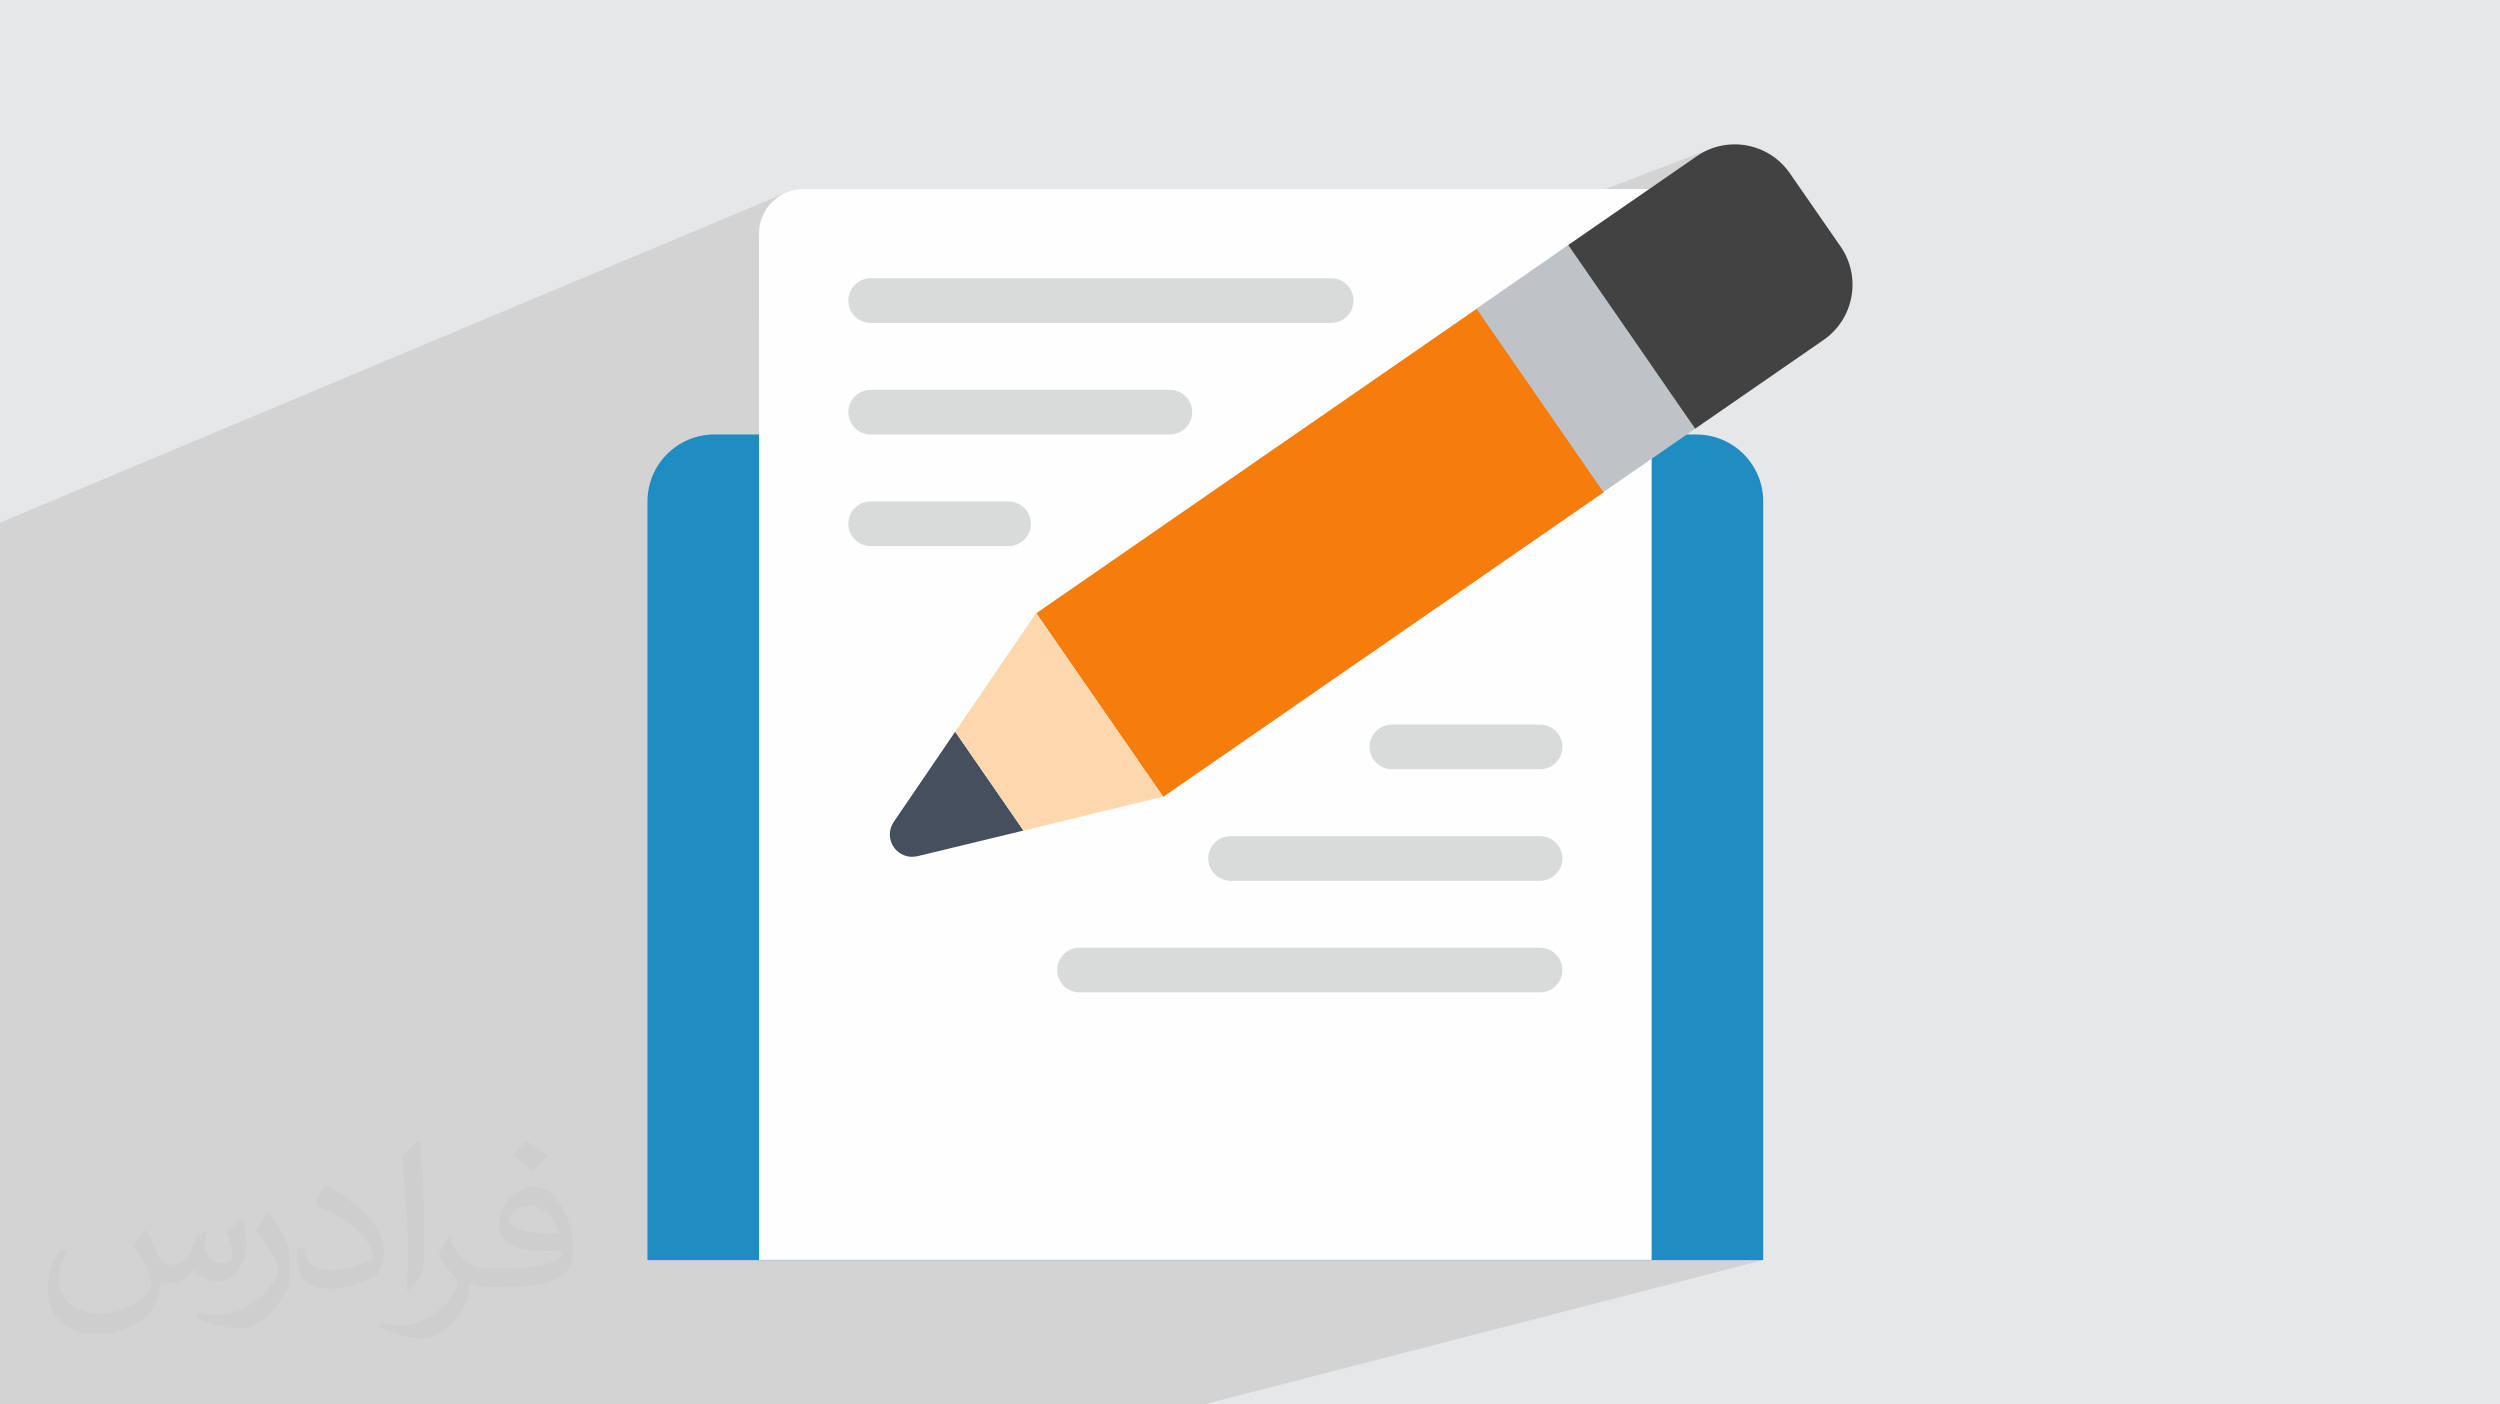 <?xml version="1.0" encoding="UTF-8"?>
<!DOCTYPE svg PUBLIC "-//W3C//DTD SVG 1.1//EN" "http://www.w3.org/Graphics/SVG/1.1/DTD/svg11.dtd">
<!-- Creator: CorelDRAW -->
<svg xmlns="http://www.w3.org/2000/svg" xml:space="preserve" width="94.192mm" height="52.917mm" version="1.1" style="shape-rendering:geometricPrecision; text-rendering:geometricPrecision; image-rendering:optimizeQuality; fill-rule:evenodd; clip-rule:evenodd"
viewBox="0 0 9404.92 5283.66"
 xmlns:xlink="http://www.w3.org/1999/xlink"
 xmlns:xodm="http://www.corel.com/coreldraw/odm/2003">
 <defs>
  <style type="text/css">
   <![CDATA[
    .fil4 {fill:#FEFEFE;fill-rule:nonzero}
    .fil5 {fill:#D9DADA;fill-rule:nonzero}
    .fil8 {fill:#434242;fill-rule:nonzero}
    .fil3 {fill:#1F8CC2;fill-rule:nonzero}
    .fil9 {fill:#464F5D;fill-rule:nonzero}
    .fil7 {fill:#BDC3C7;fill-rule:nonzero}
    .fil6 {fill:#F67C0B;fill-rule:nonzero}
    .fil10 {fill:#FDD7AD;fill-rule:nonzero}
    .fil2 {fill:#373435;fill-opacity:0.031}
    .fil1 {fill:#2B2A29;fill-opacity:0.102}
    .fil0 {fill:#E6E7E8}
   ]]>
  </style>
 </defs>
 <g id="Layer_x0020_1">
  <polygon class="fil0" points="-0,0 9404.92,0 9404.92,5283.66 -0,5283.66 "/>
  <path class="fil1" d="M6287.4 1482.9l573.26 -204.33 -573.26 204.33 89.72 129.78 -408.46 143.65 65.6 94.89 -1658.14 1146.39 -1520.61 502.54 0 7.7 2348.09 -775.43 -14.26 7.74 -12.43 10.25 -10.24 12.42 -7.74 14.26 -4.89 15.76 -1.71 16.92 1.71 16.91 4.89 15.76 7.74 14.26 10.24 12.43 12.43 10.24 14.26 7.74 15.76 4.89 16.91 1.71 356.33 0 1268.06 -1615.15 -1268.06 1615.15 201.09 0 16.91 -1.71 15.76 -4.89 -32.34 10.33 163.47 1842.28 255.93 0 -3.18 0.83 422.92 0 -660.47 170.47 33.06 372.62 -33.06 -372.62 -1443.62 372.62 -397.05 0 -415.76 0 -2736.39 0 -391.36 0 -48.47 0 -9.34 0 -0.03 0 -530.69 0 0 -188.04 0 -2.88 0 -98.03 0 -96.23 0 -53.48 0 -58.72 0 -37.6 0 -3.18 0 -54.3 0 -52.22 0 -43.36 0 -93.81 0 -50.96 0 -6.97 0 -0.89 0 -40.23 0 -32.12 0 -56.45 0 -84.55 0 -231.63 0 -45.67 0 -0.72 0 -96.16 0 -131.54 0 -24.43 0 -250.03 0 -4.72 0 -165.5 0 -4.56 0 -0.23 0 -0.01 0 -36.09 0 -0.3 0 -8.95 0 -57.77 0 -24.18 0 -0.01 0 -17.61 0 -10.18 0 -4.01 0 -48.96 0 -42.58 0 -6.29 0 -49.29 0 -135.45 0 -83.69 0 -5.55 0 -68.35 0 -301.54 0 -5.93 0 -300.47 0 -101.09 2958.15 -1241.72 -14.66 7.08 -13.83 8.42 -12.91 9.67 -11.91 10.83 -10.83 11.91 -9.67 12.91 -8.42 13.83 -7.08 14.66 -5.67 15.4 -4.16 16.08 -2.58 16.64 -0.92 17.14 0 331.38 387.06 -156.87 15.76 -4.89 16.91 -1.71 1732.69 0 16.91 1.71 15.76 4.89 14.26 7.74 12.43 10.24 6.85 8.31 1365.08 -521.3 -11.61 4.61 -11.44 5.21 -11.27 5.84 -11.06 6.46 -10.83 7.08 -483.54 334.11 387.93 561.11zm-329.91 3256.84l-163.47 -1842.28 -272.77 87.15 -258.18 328.85 530.62 0 16.91 -1.71 -719.65 220.94 -157.42 200.52 860.13 0 0.03 0 0 -0.01 16.91 -1.71 -1139.11 335.46 -528.21 672.79 1814.2 0zm-1814.2 0l528.21 -672.79 -1815.98 534.8 0 137.99 1287.77 0zm1377.96 -1755.13l-951.49 304.01 0.21 0.26 12.43 10.24 14.26 7.74 15.76 4.89 16.91 1.71 633.74 0 258.18 -328.85zm-430.3 548.08l-653.15 200.52 495.73 0 157.42 -200.52z"/>
  <path class="fil2" d="M548.54 4627.69c17.95,27.21 29.6,53.36 40.96,82.43 8.45,16.91 12.93,48.09 52.57,48.09 11.61,0 28.28,-3.42 43.06,-11.61 16.63,-8.73 29.32,-21.94 35.94,-42l15.85 -53.36 38.57 -19.02 2.64 2.64c-5.27,20.09 -6.59,39.36 -6.59,54.43 0,44.63 38.57,61.56 69.22,61.56 17.95,0 34.09,-8.73 34.09,-25.11 0,-21.13 -8.98,-57.06 -20.62,-89.29 17.95,-17.95 35.94,-35.94 56.53,-50.47l3.17 1.6c8.98,38.04 14,75.56 14,100.66 0,24.57 -10.83,51.79 -19.81,69.49 -18.49,34.87 -51.25,62.62 -90.87,62.62 -30.1,0 -63.65,-15.07 -86.66,-43.06l-1.32 0c-21.66,26.96 -55.22,51.25 -108.86,51.25l-16.63 0c-2.64,35.41 -10.29,60.49 -21.94,82.95 -31.95,62.34 -126.81,106.47 -216.1,106.47 -124.17,0 -186.51,-71.59 -186.51,-166.96 0,-58.91 19.27,-113.6 48.88,-152.42l24.29 10.04c-18.49,35.41 -30.91,68.68 -30.91,101.45 0,89.29 72.66,131.83 156.4,131.83 77.68,0 173.83,-49.41 191.28,-106.72 -6.59,-62.62 -30.1,-91.93 -66.04,-148.99 10.83,-19.02 24.83,-38.04 42.28,-58.38l3.17 0 0 0 0 0 -0.02 -0.09zm1432.13 -336.04c26.15,16.39 51.79,35.66 76.87,57.85 -14,19.81 -31.45,37.79 -53.11,53.64 -25.11,-20.34 -50.19,-37.79 -75.84,-56.27 17.42,-19.55 34.62,-38.29 52.04,-55.22l0 0 0 0 0 0 0 0 0 0 0.03 0zm13.47 244.11c-42.28,0 -76.87,27.75 -76.87,48.34 0,44.13 84.53,57.85 185.72,57.31 -12.68,-51.79 -57.06,-105.68 -108.86,-105.68l0.01 0.03zm-94.86 236.19c54.96,0 103.04,-1.6 139.74,-10.83 40.96,-10.29 75.56,-30.91 75.56,-45.17 0,-3.7 0,-8.19 -1.32,-11.89 -22.98,2.11 -49.41,2.11 -72.38,2.11 -74.49,0 -131.55,-16.91 -154.02,-58.66 -5.55,-11.61 -9.51,-24.57 -9.51,-39.36 0,-40.43 17.42,-79.79 48.09,-107 25.61,-22.45 53.89,-36.44 82.67,-36.44 52.04,0 93.51,41.75 122.57,107.54 15.85,35.94 26.68,77.4 26.68,129.72 0,34.87 -9.51,64.19 -31.17,85.85 -40.43,39.11 -114.92,53.89 -229.04,53.89l-51.79 0 0 0 -13.47 0c-28.28,0 -48.62,-5.02 -64.72,-17.42l-2.64 0c0.79,6.59 1.32,12.93 1.32,19.02 0,25.61 -8.45,58.38 -25.61,84.53 -50.72,75.3 -105.68,108.04 -153.24,108.04 -48.09,0 -107,-18.49 -160.11,-42.54l9.51 -18.49c17.17,7.13 40.96,11.89 73.7,11.89 85.85,0 198.66,-82.43 212.66,-163 -3.17,-6.59 -8.98,-15.32 -17.17,-24.57 -25.11,-29.85 -40.96,-54.68 -55.75,-80.83 12.68,-25.11 24.29,-45.17 35.13,-63.4l4.49 -0.53c36.72,74.77 69.99,117.55 144.23,117.55l11.61 0 0 0 53.89 0 0 0 0 0 0 0 0 0 0 0 0.09 0.01zm-371.98 79c6.34,-34.34 6.87,-72.91 6.87,-108.86l0 -53.36c0,-99.6 -12.68,-244.36 -22.98,-338.68 17.95,-19.27 43.06,-42 62.87,-57.31l5.81 1.6c13.47,118.62 16.63,256 16.63,383.06 0,33.3 -1.32,65.79 -4.49,89.55 -1.85,30.1 -19.27,52.83 -56.53,87.7l-8.19 -3.7zm-382.8 -157.19c1.85,46.77 24.83,83.49 105.15,83.49 49.93,0 92.19,-12.93 138.96,-35.13 8.45,-3.7 12.93,-8.73 12.93,-12.93 0,-29.32 -22.45,-68.15 -60.23,-103.55 -36.72,-33.3 -85.34,-62.62 -130.76,-82.18 -15.6,-6.59 -20.62,-13.47 -20.62,-20.09 0,-13.47 17.95,-41.75 32.77,-62.09l5.02 -0.53c52.04,27.21 110.17,67.64 153.24,112.53 39.11,41.47 63.4,83.49 63.4,129.19 0,33.81 -10.29,65.51 -26.96,95.11 -57.06,28.79 -117.83,50.72 -178.06,50.72 -73.17,0 -123.1,-34.34 -123.1,-114.92 0,-8.73 0,-22.19 3.17,-39.64l25.11 0 0 0 0 0 0 0 0 0 0 0 -0.02 0zm-132.37 -132.9l45.45 73.45c16.63,27.21 32.23,56.81 32.23,103.55l0 59.7c0,48.34 -30.91,100.13 -80.83,151.38 -39.11,34.62 -73.7,49.41 -105.68,49.41 -47.55,0 -101.98,-14.79 -164.85,-41.75l7.13 -18.49c19.81,5.27 42.79,9.77 71.06,9.77 90.36,-0.53 182.8,-66.57 225.08,-147.15 5.02,-9.26 6.87,-17.95 6.87,-24.04 0,-9.26 -5.02,-19.55 -8.98,-28.79 -22.98,-43.31 -48.62,-82.95 -76.87,-119.68 14.79,-23.25 29.6,-45.7 45.7,-67.9l3.7 0.53 0 0 0 0 0 0 0 0 0 0 -0.02 0.01z"/>
  <g id="_2485022352432">
   <path id="Shape" class="fil3" d="M6633.17 4740.57l0 -2854.22c0,-139.09 -112.76,-251.84 -251.85,-251.84l-3693.7 0c-139.09,0 -251.84,112.75 -251.84,251.84l0 2854.22 4197.39 0z"/>
   <path id="Shape_5" class="fil4" d="M2855.52 4739.74l0 -3860.77c0.28,-92.61 75.29,-167.62 167.9,-167.9l3180.77 0 9.24 1014.93 0 3013.73 -3357.91 0z"/>
   <path id="Shape_6" class="fil5" d="M5007.94 1214.77l-1732.69 0c-46.36,0 -83.94,-37.58 -83.94,-83.94 0,-46.36 37.58,-83.94 83.94,-83.94l1732.69 0c46.36,0 83.94,37.58 83.94,83.94 0,46.36 -37.58,83.94 -83.94,83.94z"/>
   <path id="Shape_7" class="fil5" d="M4401 1634.52l-1125.75 0c-46.36,0 -83.94,-37.58 -83.94,-83.95 0,-46.36 37.58,-83.94 83.94,-83.94l1125.75 0c46.36,0 83.94,37.58 83.94,83.94 0,46.36 -37.58,83.94 -83.94,83.94l0 0.01z"/>
   <path id="Shape_8" class="fil5" d="M3794.06 2054.25l-518.8 0c-46.36,0 -83.94,-37.58 -83.94,-83.94 0,-46.37 37.58,-83.95 83.94,-83.95l518.8 0c46.36,0 83.94,37.58 83.94,83.95 0,46.36 -37.58,83.94 -83.94,83.94z"/>
   <polygon id="Rectangle-path" class="fil6" points="3898.61,2306.94 5556.74,1160.54 6034.26,1851.23 4376.12,2997.62 "/>
   <polygon id="Shape_9" class="fil7" points="6377.13,1612.69 6032.1,1851.1 5554.44,1161.04 5899.46,921.79 "/>
   <path id="Shape_10" class="fil8" d="M6860.66 1278.57l-483.54 334.11 -477.66 -690.89 483.54 -334.11c114.31,-78.91 270.93,-50.36 350.06,63.8l191.4 276.19c78.99,114.58 50.46,271.46 -63.8,350.9l0 0z"/>
   <path id="Shape_11" class="fil9" d="M3850.3 3124.59l-399.6 96.53c-33.59,7.92 -68.6,-5.53 -88.25,-33.9 -19.65,-28.37 -19.95,-65.87 -0.74,-94.54l231.7 -339.99 256.88 371.89z"/>
   <polygon id="Shape_12" class="fil10" points="4374.97,2996.98 3850.3,3124.59 3593.42,2752.69 3897.31,2306.94 "/>
   <path id="Shape_13" class="fil5" d="M5793.69 3733.21l-1732.69 0c-46.36,0 -83.94,-37.59 -83.94,-83.95 0,-46.36 37.58,-83.94 83.94,-83.94l1732.69 0c46.36,0 83.94,37.58 83.94,83.94 0,46.36 -37.58,83.94 -83.94,83.94l0 0.01z"/>
   <path id="Shape_14" class="fil5" d="M5793.69 3313.46l-1164.36 0c-46.36,0 -83.94,-37.58 -83.94,-83.94 0,-46.36 37.58,-83.95 83.94,-83.95l1164.36 0c46.36,0 83.94,37.59 83.94,83.95 0,46.36 -37.58,83.94 -83.94,83.94z"/>
   <path id="Shape_15" class="fil5" d="M5793.69 2893.73l-557.42 0c-46.36,0 -83.94,-37.58 -83.94,-83.94 0,-46.37 37.58,-83.95 83.94,-83.95l557.42 0c46.36,0 83.94,37.58 83.94,83.94 0,46.36 -37.58,83.95 -83.94,83.95l0 0z"/>
  </g>
 </g>
</svg>

